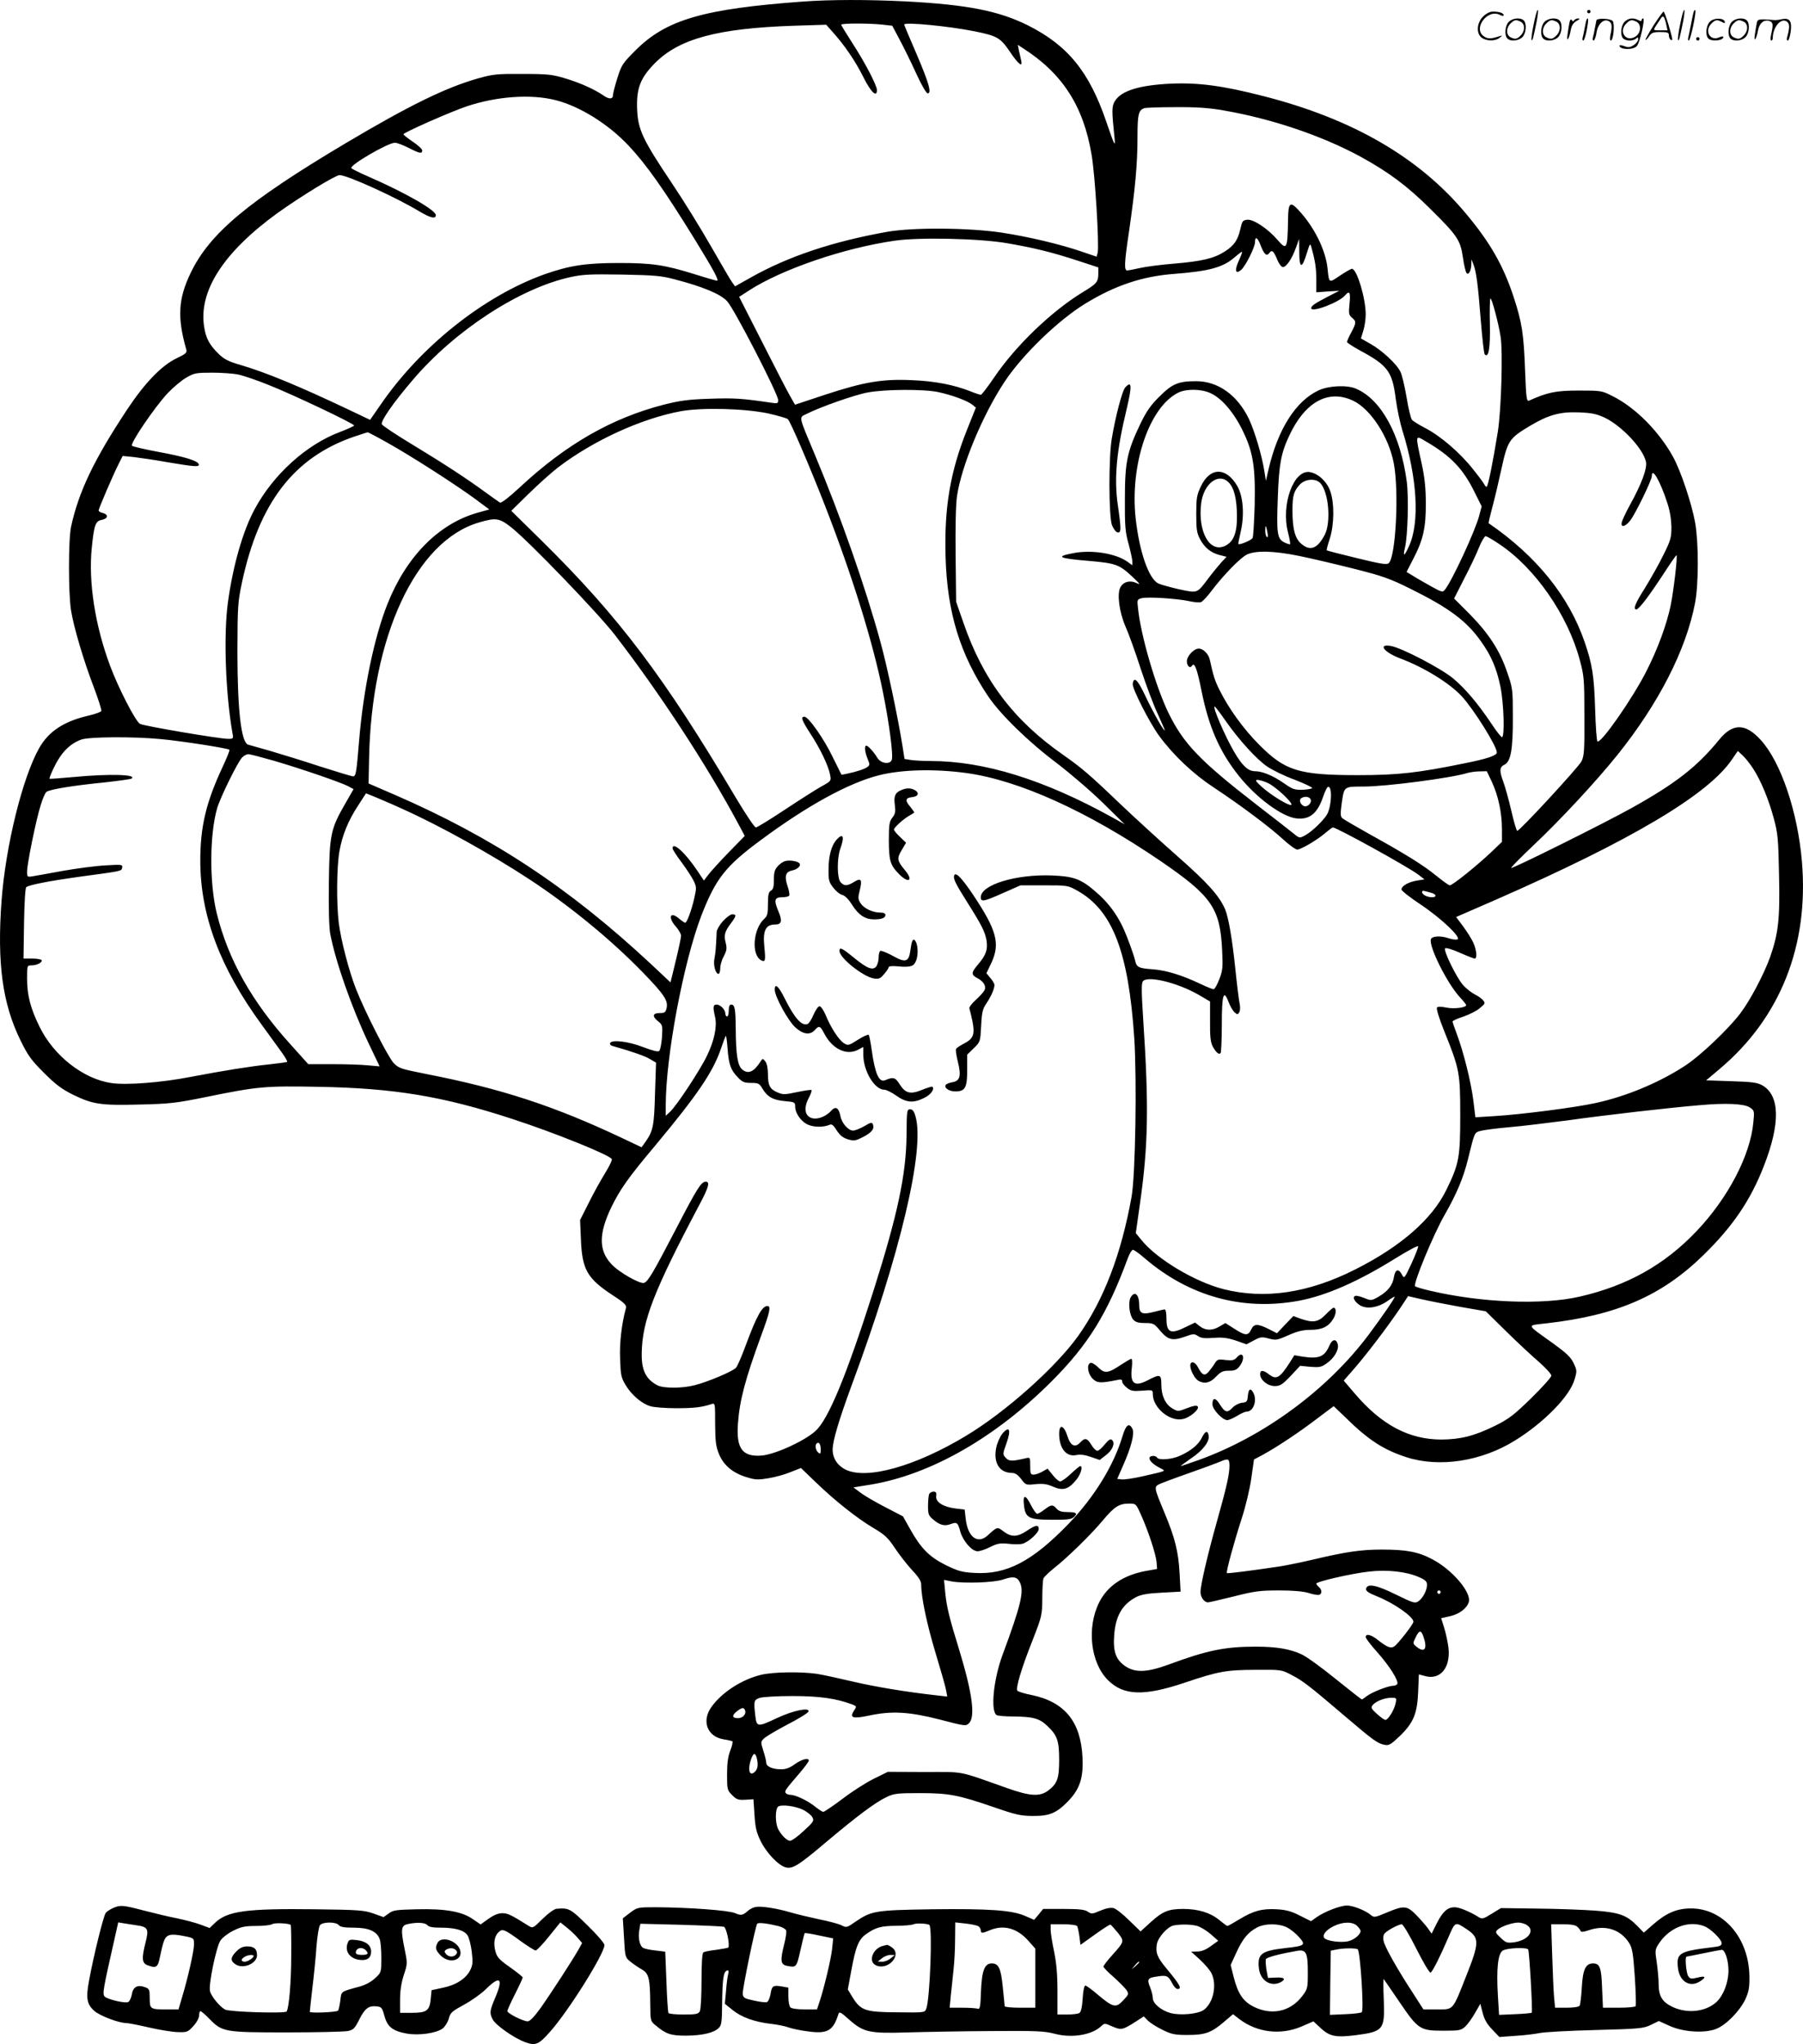 <svg version="1.0" xmlns="http://www.w3.org/2000/svg"
  viewBox="0 0 1058.676 1200.148"
 preserveAspectRatio="xMidYMid meet">
<g transform="translate(-0.089,1200.814) scale(0.1,-0.1)"
fill="#000000" stroke="none">
<path d="M4715 11999 c-584 -43 -802 -106 -982 -286 -76 -76 -83 -86 -107
-163 -14 -44 -26 -90 -26 -101 0 -24 -24 -25 -58 0 -50 34 -130 71 -219 98
-80 24 -103 27 -253 27 -152 1 -173 -1 -265 -27 -189 -54 -403 -159 -775 -380
-576 -343 -798 -529 -910 -762 -73 -152 -79 -261 -25 -450 5 -18 -4 -25 -56
-50 -89 -42 -188 -145 -292 -302 -194 -293 -284 -481 -329 -688 -16 -76 -16
-393 0 -491 16 -99 74 -295 133 -449 27 -71 47 -135 45 -141 -2 -6 -35 -18
-73 -27 -145 -33 -236 -92 -292 -191 -98 -173 -197 -574 -221 -896 -27 -366 5
-604 111 -820 44 -90 64 -117 138 -191 67 -67 104 -95 168 -127 118 -58 165
-65 393 -59 177 4 213 8 395 45 299 61 342 65 659 59 440 -8 727 -55 1136
-189 243 -79 568 -210 583 -235 4 -5 -14 -42 -38 -81 -24 -39 -68 -117 -96
-174 l-52 -103 5 -115 c7 -176 37 -228 184 -325 74 -48 85 -60 80 -78 -25 -92
-38 -203 -34 -297 3 -93 6 -110 31 -152 34 -58 95 -111 146 -126 21 -7 90 -12
152 -12 106 0 148 5 207 24 22 7 22 7 22 -116 1 -104 4 -132 23 -178 27 -66
83 -112 165 -136 49 -15 67 -15 126 -5 38 6 96 22 129 36 l61 24 85 -82 c115
-111 244 -213 340 -270 68 -40 86 -58 125 -116 25 -38 70 -96 100 -129 41 -43
56 -67 56 -88 0 -74 34 -235 84 -400 30 -99 58 -197 62 -219 l7 -38 -54 6
c-189 21 -367 51 -496 81 -81 19 -177 40 -213 46 -94 14 -255 12 -329 -5 -113
-27 -230 -102 -292 -188 -60 -83 -26 -175 70 -191 24 -4 47 -9 52 -11 4 -3 -1
-28 -12 -55 -14 -36 -19 -76 -19 -141 0 -87 1 -92 30 -121 26 -26 36 -29 77
-27 l48 3 6 -91 c5 -76 11 -103 37 -156 35 -70 104 -142 147 -153 41 -10 75
12 235 147 183 154 291 235 355 265 45 22 64 24 195 24 172 0 225 -10 432 -81
133 -46 163 -53 233 -53 97 -1 139 16 207 86 69 71 91 137 85 258 -10 210
-105 326 -299 366 -40 8 -77 19 -83 25 -12 12 22 129 91 302 52 134 54 141 55
240 0 56 3 109 7 118 4 9 32 36 62 60 80 63 220 200 287 281 66 79 95 98 153
98 41 0 41 0 71 -67 42 -93 87 -230 91 -277 l3 -40 -68 -12 c-131 -25 -223
-87 -272 -184 -74 -148 -51 -354 51 -456 92 -92 211 -96 450 -16 201 68 245
75 419 76 150 1 150 1 211 -31 66 -34 110 -69 314 -243 163 -139 189 -158 229
-166 27 -6 37 0 90 50 81 78 104 132 109 262 l4 101 38 -10 c88 -24 149 50
136 166 -4 32 -15 85 -25 117 l-18 57 53 12 c53 12 98 46 109 82 18 56 -97
191 -214 252 -82 44 -153 57 -297 57 -121 0 -210 -13 -404 -59 -69 -16 -156
-34 -195 -40 -168 -25 -307 -43 -310 -39 -6 6 39 172 86 318 23 69 48 174 57
237 l16 112 51 27 c82 45 211 130 317 211 l100 75 72 -69 c132 -130 222 -188
356 -231 193 -62 440 -24 636 98 170 105 322 260 350 358 15 50 15 54 -6 98
-17 35 -43 59 -119 114 -164 118 -160 104 -34 119 409 47 671 161 915 399 174
170 278 323 357 527 96 247 93 410 -9 470 -30 17 -58 21 -183 25 l-148 5 77
65 c359 301 528 728 485 1223 -25 290 -124 583 -242 711 -89 98 -163 99 -242
3 -130 -160 -256 -258 -512 -401 -157 -88 -704 -360 -711 -354 -2 3 56 62 130
132 160 151 370 377 495 533 242 302 403 617 455 892 21 109 21 349 1 467 -20
114 -86 311 -131 391 -83 150 -222 289 -352 354 -66 34 -69 34 -202 34 -134 0
-181 -10 -291 -59 -14 -6 -17 13 -23 171 -8 223 -19 289 -66 433 -61 188 -140
326 -284 497 -275 329 -667 555 -1191 688 -234 60 -377 79 -540 72 -184 -9
-289 -41 -327 -101 -20 -32 -20 -54 -2 -226 4 -47 -3 -32 -48 100 -101 297
-227 452 -463 570 -169 84 -354 121 -716 140 -220 11 -442 11 -604 -1z m463
-135 l62 -7 43 -81 c24 -45 68 -134 97 -198 32 -70 60 -118 68 -118 25 0 7 62
-67 235 -39 90 -71 166 -71 169 0 16 260 -9 415 -40 131 -27 150 -37 206 -120
50 -74 76 -94 66 -51 -3 12 -8 38 -13 57 l-7 35 29 -19 c232 -148 356 -339
404 -624 21 -117 46 -536 36 -578 l-6 -23 -88 30 c-126 43 -306 86 -467 111
-191 29 -521 32 -675 5 -319 -57 -581 -144 -802 -269 l-91 -51 -16 22 c-9 11
-65 108 -126 214 -60 105 -165 275 -234 377 -166 248 -194 307 -199 425 -5
123 18 184 102 270 143 146 370 207 819 222 l189 6 39 -44 c71 -79 133 -171
179 -263 44 -89 80 -123 80 -77 0 28 -72 166 -148 282 -34 53 -62 99 -62 102
0 9 158 9 238 1z m-1914 -444 c141 -36 307 -139 427 -266 104 -110 211 -262
391 -554 108 -176 143 -240 129 -240 -5 0 -65 17 -134 39 -175 54 -247 65
-442 65 -191 0 -287 -14 -433 -65 -358 -127 -733 -425 -969 -771 l-59 -85
-124 59 c-293 139 -489 220 -636 263 -70 20 -97 34 -127 63 -55 53 -77 93 -87
159 -35 211 113 440 430 670 137 98 341 223 365 223 45 0 333 -131 470 -214
64 -38 95 -45 95 -21 0 29 -178 131 -393 225 -53 23 -100 46 -103 51 -10 18
215 149 256 149 11 0 47 -13 80 -30 67 -34 80 -36 80 -15 0 8 -25 31 -55 51
-30 20 -55 40 -55 44 0 10 282 134 372 164 177 59 377 73 522 36z m3920 -60
c281 -48 578 -148 806 -272 164 -90 273 -171 406 -303 163 -161 180 -186 195
-290 6 -44 16 -84 21 -90 12 -14 27 13 28 50 l1 30 10 -25 c18 -44 28 -120 44
-325 9 -110 19 -203 24 -208 23 -23 33 38 30 179 -2 79 0 146 3 149 7 8 47
-140 60 -224 14 -88 4 -428 -16 -556 -29 -180 -58 -325 -66 -325 -4 0 -10 6
-13 13 -3 7 -32 47 -66 89 -75 96 -190 195 -280 242 -37 19 -74 42 -80 50 -6
8 -21 67 -31 131 -11 65 -27 132 -36 150 -21 45 -108 126 -176 164 l-56 32 14
46 c8 25 14 68 14 95 0 95 -52 268 -81 268 -5 0 -37 -18 -70 -40 -66 -45 -64
-46 -73 41 -11 110 -80 248 -172 345 -48 52 -59 42 -60 -57 -3 -175 -7 -183
-63 -118 -56 65 -141 121 -177 117 -26 -3 -30 -9 -40 -54 -15 -66 -36 -97 -92
-133 -64 -41 -135 -57 -299 -71 -76 -6 -166 -18 -201 -26 -35 -8 -67 -14 -72
-14 -19 0 -18 41 10 227 37 257 50 398 50 559 0 131 6 155 40 167 8 3 90 6
182 6 123 1 196 -4 282 -19z m-1269 -780 c158 -27 263 -53 413 -102 l122 -40
0 -33 c0 -53 -8 -62 -94 -114 -181 -111 -390 -311 -517 -498 -38 -56 -74 -103
-79 -103 -5 0 -33 9 -62 21 -97 38 -210 60 -343 65 -172 8 -280 -10 -508 -85
l-178 -59 -29 51 c-17 29 -90 171 -164 317 l-135 265 57 37 c195 126 558 250
857 293 145 21 500 13 660 -15z m1489 -15 c21 -53 35 -64 51 -41 15 20 25 10
48 -46 9 -21 23 -38 31 -38 20 0 54 50 76 113 l19 52 1 -78 c0 -97 16 -99 44
-6 17 55 20 61 26 39 23 -81 30 -128 30 -194 l0 -74 68 5 67 4 -70 -36 c-75
-39 -95 -53 -95 -66 0 -29 165 34 199 75 26 31 33 17 26 -48 -6 -58 -4 -67 14
-83 27 -22 26 -30 -4 -87 -14 -26 -25 -51 -25 -56 0 -4 35 -27 77 -50 162 -87
189 -123 209 -281 8 -61 26 -145 39 -187 88 -280 103 -542 39 -681 -28 -62
-37 -64 -23 -6 16 70 22 294 10 386 -37 275 -150 482 -298 545 -53 23 -160 18
-220 -10 -134 -63 -238 -227 -293 -461 l-16 -70 -8 50 c-14 94 -57 239 -92
314 -68 140 -181 221 -310 221 -104 0 -140 -15 -215 -90 -52 -51 -76 -86 -112
-160 -78 -163 -91 -225 -91 -440 -1 -161 2 -196 22 -267 12 -45 22 -91 22
-103 l0 -21 -29 21 c-69 49 -208 71 -315 51 -111 -21 -92 -31 87 -46 161 -14
180 -21 259 -95 44 -42 48 -47 22 -35 -38 18 -77 8 -95 -26 -20 -38 -6 -145
30 -228 18 -40 59 -153 90 -250 32 -97 77 -217 100 -265 22 -49 41 -92 41 -95
-1 -15 -68 104 -112 197 -47 100 -69 122 -76 75 -4 -27 97 -225 154 -304 86
-117 202 -226 324 -306 153 -101 327 -231 406 -304 35 -32 72 -59 82 -59 22 0
122 59 168 100 19 16 38 30 41 30 22 0 443 -232 503 -278 l35 -27 -44 -7 c-50
-8 -91 -32 -91 -52 0 -8 51 -48 113 -89 124 -83 245 -199 214 -205 -10 -2 -32
1 -49 7 -46 16 -98 14 -105 -5 -15 -39 94 -258 169 -340 21 -22 38 -44 38 -47
0 -15 -71 -24 -115 -15 -30 6 -50 7 -56 1 -6 -6 10 -59 44 -144 88 -218 92
-241 92 -489 0 -248 -7 -286 -82 -439 -84 -172 -269 -333 -536 -467 -273 -138
-530 -176 -772 -115 -168 43 -393 177 -483 290 l-32 39 25 177 c48 338 52 571
19 1069 -11 173 -12 222 -2 233 28 34 200 -8 324 -78 l70 -41 0 -116 c-1 -93
3 -123 16 -149 20 -35 36 -49 46 -38 3 3 7 78 7 165 0 177 10 212 39 137 9
-25 25 -52 35 -62 18 -15 20 -15 29 1 5 9 6 32 1 53 -4 20 -15 107 -24 195
-18 176 -40 304 -60 354 -34 80 -104 158 -284 316 -102 90 -256 231 -341 312
-171 164 -221 206 -325 279 -292 203 -472 441 -588 779 l-42 121 -3 270 c-2
171 1 299 8 350 26 177 150 476 279 671 105 159 317 364 477 461 174 106 333
159 519 173 207 16 288 38 357 99 20 17 38 31 41 31 4 0 -5 -24 -18 -52 -27
-58 -20 -84 15 -53 26 24 80 132 80 162 0 37 16 27 34 -22z m-3434 -199 c157
-41 261 -84 300 -126 40 -41 300 -545 300 -581 0 -19 -4 -21 -37 -16 -175 26
-221 29 -363 24 -128 -4 -176 -11 -272 -35 -306 -79 -573 -232 -846 -486 -61
-57 -108 -93 -115 -89 -7 4 -43 30 -82 58 -115 84 -240 166 -428 280 -98 59
-181 114 -184 122 -8 19 69 129 183 262 247 290 627 537 924 602 73 16 116 18
305 15 194 -4 231 -7 315 -30z m-2570 -557 c29 -6 109 -33 178 -61 135 -53
502 -227 502 -238 0 -4 -38 -21 -85 -39 -196 -74 -389 -249 -498 -451 -70
-128 -129 -336 -158 -550 -26 -193 -14 -533 27 -767 6 -32 5 -33 -27 -33 -54
1 -492 75 -516 88 -26 14 -127 210 -176 342 -88 236 -128 493 -107 694 14 134
21 155 60 162 36 8 39 31 5 40 -14 3 -25 10 -25 15 0 11 86 211 117 272 l24
48 62 -6 c34 -4 125 -17 203 -31 161 -27 187 -29 182 -11 -7 20 -84 44 -238
72 -80 15 -149 31 -154 36 -13 12 132 225 208 307 33 35 83 77 111 93 46 27
58 29 152 29 56 0 125 -5 153 -11z m4110 -103 c80 -17 172 -51 200 -74 l21
-17 -50 -125 c-101 -252 -136 -459 -128 -750 9 -327 85 -574 250 -820 72 -107
238 -269 405 -394 78 -60 200 -164 270 -233 l127 -125 -75 42 c-400 221 -751
330 -1067 330 -43 0 -94 3 -114 6 l-37 6 -12 77 c-26 164 -91 473 -131 616
-87 317 -231 729 -382 1090 -100 239 -96 220 -50 243 81 41 286 113 360 126
103 19 330 20 413 2z m1598 -6 c65 -29 135 -110 187 -215 64 -129 78 -217 73
-445 -3 -96 -8 -182 -12 -190 -5 -13 -76 -43 -84 -36 -1 2 5 34 14 72 23 99
15 209 -21 270 -65 111 -160 110 -213 -4 -24 -50 -27 -69 -27 -162 0 -89 3
-111 22 -147 27 -51 63 -80 116 -94 l40 -10 -30 -32 c-16 -18 -50 -59 -75 -92
-70 -93 -63 -90 -173 -67 -52 12 -107 27 -122 34 -57 27 -112 186 -134 384
-34 317 81 654 251 737 47 23 134 22 188 -3z m837 -44 c103 -48 211 -213 240
-369 31 -163 12 -543 -29 -585 -11 -11 -44 -6 -187 29 -96 23 -176 44 -178 46
-2 1 6 32 18 68 26 82 28 207 3 279 -19 55 -68 102 -118 112 -96 19 -173 -189
-130 -355 9 -35 14 -66 12 -68 -2 -3 -18 3 -35 11 -41 22 -45 52 -37 267 7
192 19 257 67 359 92 198 229 274 374 206z m-3435 -75 c58 -13 110 -28 117
-34 16 -15 133 -289 219 -510 161 -414 281 -802 339 -1091 38 -188 62 -374 52
-400 -11 -28 -64 -21 -84 12 -22 36 -55 72 -65 72 -13 0 -9 -37 7 -77 14 -33
14 -37 -2 -49 -18 -12 -62 -27 -120 -39 l-31 -6 -51 103 c-53 110 -143 238
-167 238 -23 0 -16 -20 35 -99 58 -88 107 -191 116 -242 7 -36 6 -37 -52 -69
-32 -18 -128 -79 -214 -136 -86 -57 -162 -104 -170 -104 -8 0 -61 80 -119 177
-420 708 -684 1058 -1137 1505 l-180 177 101 99 c56 55 134 125 174 156 209
159 489 287 722 330 124 22 371 16 510 -13z m4913 -25 c102 -49 228 -184 243
-261 7 -38 -27 -130 -93 -249 -24 -44 -46 -90 -49 -103 -9 -35 20 -29 50 10
31 41 126 236 126 260 0 55 49 -28 91 -158 15 -45 23 -95 24 -140 0 -63 -4
-79 -47 -165 -25 -52 -74 -138 -107 -192 -58 -91 -73 -128 -52 -128 15 0 72
75 156 203 42 65 78 117 80 115 7 -7 -17 -208 -34 -293 -23 -112 -77 -259
-144 -390 -81 -159 -265 -423 -286 -410 -5 2 -11 89 -14 192 -6 194 -17 262
-61 390 -92 270 -284 507 -564 699 -2 1 8 44 22 96 14 51 36 146 50 210 40
182 45 191 176 269 105 62 173 80 280 76 78 -3 105 -9 153 -31z m-7148 -147
c133 -74 389 -238 510 -326 l89 -66 -75 -21 c-225 -66 -413 -257 -523 -534
-78 -196 -141 -500 -166 -797 -16 -194 -19 -215 -36 -215 -8 0 -97 27 -197 59
-100 33 -231 73 -292 91 -60 17 -118 33 -127 36 -41 12 -63 203 -63 549 1 266
2 286 27 405 101 469 306 734 660 855 40 13 75 25 78 25 3 0 55 -27 115 -61z
m6104 4 c139 -81 212 -157 277 -288 l45 -90 -15 -56 c-23 -88 -158 -379 -200
-432 -14 -18 -18 -17 -83 19 -37 21 -85 48 -105 61 l-38 23 40 78 c58 111 74
184 73 327 0 85 -7 151 -23 225 -40 184 -42 175 29 133z m-1164 -237 c32 -32
48 -95 49 -196 1 -102 -20 -153 -70 -177 -90 -43 -161 83 -140 251 15 115 102
181 161 122z m539 -5 c49 -54 63 -228 26 -302 -43 -82 -85 -99 -138 -54 -37
31 -52 87 -52 194 0 90 7 114 43 154 32 34 94 38 121 8z m-4750 -260 c106 -85
505 -499 606 -629 263 -341 540 -764 725 -1109 l39 -73 -95 -97 c-52 -54 -106
-113 -120 -132 l-25 -33 -38 57 c-70 105 -146 175 -146 132 0 -6 24 -44 53
-82 29 -39 61 -88 71 -109 17 -35 17 -42 3 -104 -16 -70 -43 -142 -53 -142 -3
0 -20 11 -36 25 -53 45 -67 7 -18 -48 17 -19 30 -43 30 -53 0 -10 -14 -76 -31
-146 l-31 -128 -116 109 c-480 447 -925 741 -1502 992 l-155 67 3 144 c13 719
275 1282 647 1389 99 29 119 25 189 -30z m4439 -29 c4 -21 3 -31 -3 -27 -6 3
-10 20 -10 37 0 38 5 34 13 -10z m1362 -69 c209 -139 402 -417 472 -680 25
-92 27 -113 27 -328 1 -203 -1 -234 -17 -267 -18 -35 -362 -408 -377 -408 -5
0 -20 53 -35 118 -15 64 -36 140 -46 167 -25 67 -24 89 5 103 38 17 51 91 50
282 0 159 -1 168 -33 260 -43 128 -107 226 -218 340 l-94 94 59 116 c33 63 72
145 87 183 15 37 33 67 39 67 6 0 43 -21 81 -47z m-1176 -69 c69 -14 214 -48
321 -75 171 -43 212 -58 335 -119 224 -111 326 -187 410 -305 62 -86 93 -159
116 -268 20 -98 26 -297 9 -297 -5 0 -33 35 -61 78 -82 122 -155 208 -227 268
-72 59 -300 178 -363 189 -82 15 -41 -38 57 -74 137 -52 284 -142 357 -220 70
-75 207 -294 207 -331 0 -18 -60 -38 -192 -64 -273 -56 -390 -69 -623 -69
-348 0 -428 25 -580 178 -92 92 -178 211 -233 321 -28 56 -37 85 -57 177 -7
35 -39 67 -65 67 -29 0 -70 -44 -70 -74 0 -28 18 -45 30 -27 14 24 30 -17 55
-143 43 -215 106 -360 219 -502 101 -128 255 -242 339 -251 78 -9 124 29 158
130 10 29 22 53 27 55 26 8 23 -105 -3 -158 -18 -34 -89 -104 -130 -126 -33
-18 -34 -18 -67 9 -18 15 -116 91 -217 169 -336 260 -430 359 -519 540 -74
152 -163 455 -179 615 -6 50 -5 52 22 59 36 9 205 -2 276 -17 31 -7 63 -10 72
-6 9 3 38 34 64 69 70 92 163 187 203 209 51 26 157 24 309 -7z m-434 -965
c81 -116 184 -229 246 -271 30 -21 102 -56 162 -78 59 -23 105 -45 103 -49 -3
-4 -29 -9 -57 -10 -47 -1 -59 3 -110 39 -63 44 -126 70 -169 70 -40 0 -75 32
-122 113 -55 94 -129 267 -115 267 3 0 31 -36 62 -81z m-6255 -110 c124 -11
398 -54 408 -63 3 -3 -16 -50 -41 -103 -96 -206 -130 -348 -130 -548 0 -320
115 -627 358 -960 36 -49 86 -118 111 -153 26 -35 44 -65 41 -68 -2 -3 -49 -9
-103 -15 -109 -11 -271 -37 -465 -74 -169 -33 -374 -49 -464 -36 -164 24 -338
159 -422 331 -53 108 -73 184 -73 282 0 77 0 78 26 78 32 0 66 18 59 31 -4 5
-29 9 -56 9 l-50 0 3 205 c2 118 7 208 13 214 14 13 131 36 310 61 259 35 249
33 253 54 4 18 -1 19 -99 13 -57 -3 -169 -18 -249 -32 -80 -15 -160 -29 -178
-32 -31 -5 -32 -4 -32 28 0 45 53 306 80 390 11 37 26 71 33 77 17 15 157 38
340 56 81 9 153 19 159 22 40 25 -125 30 -337 10 -77 -7 -142 -12 -144 -10 -1
1 8 27 22 56 44 95 96 149 166 174 45 16 301 18 461 3z m9355 -174 c45 -69 92
-182 122 -295 23 -86 26 -118 30 -330 6 -258 -4 -343 -53 -483 -36 -99 -115
-250 -173 -327 -70 -93 -236 -251 -327 -310 -152 -99 -345 -180 -528 -219
-118 -26 -437 -67 -591 -76 l-111 -7 -12 99 c-14 110 -57 282 -96 387 -14 37
-26 72 -26 76 0 5 28 18 63 29 35 12 79 34 97 50 31 25 33 30 20 45 -7 10 -30
26 -50 36 -20 10 -51 35 -68 54 -40 45 -117 205 -106 216 5 5 43 -6 87 -26 43
-19 82 -34 87 -34 16 0 11 52 -9 95 -10 22 -37 64 -59 94 l-41 55 232 101
c794 348 1246 616 1387 823 l35 51 29 -27 c16 -15 43 -49 61 -77z m-8684 46
c166 -49 390 -126 434 -149 l32 -17 -47 -82 c-88 -152 -94 -183 -98 -463 -2
-158 1 -266 8 -305 32 -166 126 -433 226 -644 l64 -134 -68 6 c-37 4 -131 7
-209 7 l-142 0 -106 118 c-226 250 -364 496 -431 766 -44 178 -43 463 2 619
18 62 119 268 146 297 10 11 27 20 37 20 10 0 78 -18 152 -39z m4067 -72 c308
-43 710 -225 1137 -516 301 -206 350 -277 362 -523 5 -102 3 -122 -17 -172
-12 -32 -27 -58 -33 -58 -7 0 -41 14 -77 31 -107 51 -200 80 -280 86 -86 6
-96 12 -105 56 -4 18 -25 78 -47 135 -44 114 -102 196 -191 271 -81 69 -125
84 -249 89 -213 8 -418 -55 -418 -128 0 -29 17 -26 131 25 l102 45 138 0 c138
0 140 0 197 -32 206 -116 299 -358 333 -864 16 -248 7 -809 -16 -934 -61 -338
-163 -603 -312 -814 -132 -185 -427 -449 -663 -590 -294 -177 -579 -257 -703
-197 -49 24 -77 67 -77 118 0 51 36 171 110 373 287 772 434 1394 376 1585 -8
29 -17 40 -31 40 -19 0 -20 -8 -21 -150 -2 -233 -53 -470 -194 -915 -159 -499
-265 -756 -341 -824 -65 -59 -236 -137 -315 -144 -114 -9 -151 41 -140 188 10
138 43 261 137 518 51 138 58 172 36 172 -31 0 -63 -58 -127 -230 -23 -63 -49
-123 -57 -132 -18 -21 -164 -83 -243 -103 -73 -19 -182 -19 -218 -1 -69 36
-95 89 -93 190 3 190 72 367 341 875 52 98 61 131 35 131 -27 0 -51 -39 -175
-278 -134 -257 -163 -307 -187 -316 -23 -9 -150 63 -193 111 -74 80 -74 177 0
332 51 105 99 174 264 370 239 287 331 422 377 553 15 44 29 82 32 84 2 2 7
-31 10 -74 7 -95 19 -127 60 -169 26 -28 38 -33 78 -33 43 0 49 -3 67 -34 29
-48 62 -67 132 -73 57 -5 60 -7 60 -32 0 -40 36 -90 77 -107 35 -15 90 -15
125 0 13 6 23 -2 42 -33 19 -29 36 -43 65 -52 36 -11 45 -9 87 12 53 27 70 48
61 74 -6 15 -11 15 -51 -9 -25 -14 -54 -26 -66 -26 -28 0 -66 43 -74 84 -9 49
-28 61 -52 35 -42 -47 -109 -63 -138 -33 -22 21 -20 62 5 108 11 21 18 41 15
44 -3 3 -41 -3 -85 -12 -70 -15 -83 -16 -114 -2 -45 18 -57 41 -57 108 0 34
-6 62 -15 74 -15 18 -16 19 -28 0 -40 -62 -72 -76 -107 -48 -28 23 -38 84 -39
244 -1 115 -6 138 -27 138 -9 0 -14 -12 -14 -35 0 -19 -4 -35 -10 -35 -5 0
-10 8 -10 17 0 23 -29 53 -52 53 -20 0 -22 -15 -8 -74 12 -55 -4 -135 -47
-225 -39 -82 -178 -294 -218 -331 l-25 -23 0 59 c0 291 104 841 209 1116 85
218 141 290 351 445 271 201 514 334 691 379 133 34 329 39 517 13z m3083 -52
c37 -80 59 -181 59 -277 l0 -75 -64 -61 c-80 -76 -226 -194 -242 -194 -6 0
-41 25 -78 55 -78 64 -185 130 -391 244 -82 46 -156 89 -163 96 -11 10 -11 27
-2 93 14 93 12 92 128 92 132 0 513 50 607 79 17 5 49 10 73 10 l43 1 30 -63z
m-1316 -6 c48 -22 155 -123 137 -129 -16 -5 -119 58 -173 107 -35 32 -40 40
-24 40 11 0 38 -8 60 -18z m-5084 -151 c223 -100 525 -268 749 -415 239 -157
483 -358 667 -548 124 -128 148 -164 138 -208 -6 -25 -11 -29 -41 -29 -42 0
-45 -20 -8 -49 25 -20 26 -24 22 -92 -3 -39 -10 -75 -16 -81 -7 -7 -36 0 -94
22 -87 34 -187 46 -195 23 -2 -6 4 -14 14 -16 116 -33 194 -60 222 -78 l34
-20 -6 -182 c-5 -188 -11 -217 -53 -279 l-26 -36 -116 55 c-396 187 -704 288
-1142 374 -156 31 -167 34 -198 66 -33 36 -168 300 -221 435 -41 105 -88 285
-101 388 -14 117 -12 330 4 420 17 95 51 179 110 269 l46 71 48 -19 c26 -11
100 -42 163 -71z m5336 54 c8 -20 -19 -46 -39 -39 -22 9 -32 37 -16 47 21 13
48 9 55 -8z m711 -549 c12 -3 22 -11 22 -16 0 -12 -37 -12 -61 1 -24 13 -25
33 -1 26 9 -2 27 -7 40 -11z m1867 -1259 c27 -18 28 -20 21 -89 -18 -193 -149
-444 -334 -638 -188 -198 -407 -320 -686 -384 -217 -50 -577 -36 -879 35 -44
10 -83 22 -87 26 -13 13 108 306 174 420 70 123 109 215 136 324 41 166 37
158 78 169 20 5 96 15 167 21 72 6 225 25 341 40 227 32 604 75 774 89 154 14
262 9 295 -13z m-1986 -916 c-42 -90 -43 -91 -56 -66 -20 38 -39 32 -47 -12
-7 -49 -35 -85 -90 -117 -41 -24 -45 -24 -79 -10 -20 8 -43 15 -52 15 -24 0
-18 -27 13 -50 39 -31 108 -23 168 18 24 18 44 29 44 26 0 -10 -74 -117 -153
-223 -241 -322 -615 -598 -1000 -736 -54 -19 -100 -35 -103 -35 -3 0 23 19 57
43 70 46 112 99 107 134 -4 35 -21 30 -40 -10 -20 -41 -64 -77 -128 -106 -48
-22 -125 -28 -135 -11 -9 15 -45 12 -45 -3 0 -17 25 -39 64 -59 35 -18 40 -15
-105 -48 -52 -12 -107 -20 -122 -18 l-26 3 35 80 c48 108 68 188 54 215 -20
37 -38 23 -59 -47 -51 -170 -165 -355 -315 -511 -214 -222 -366 -301 -555
-289 -72 4 -95 11 -167 46 -96 48 -145 97 -209 211 l-42 75 -106 55 c-58 30
-123 68 -145 85 l-40 30 105 17 c349 59 728 275 1057 604 217 217 329 398 450
727 10 26 23 47 29 47 7 0 39 -23 71 -51 261 -223 574 -309 904 -248 160 30
349 113 567 249 71 44 131 76 133 71 2 -5 -16 -51 -39 -101z m286 -255 l150
-26 120 -118 c66 -65 153 -146 193 -180 39 -35 72 -70 72 -80 0 -9 -53 -68
-118 -132 -103 -100 -130 -121 -212 -162 -122 -60 -202 -80 -315 -81 -190 0
-352 85 -510 271 l-64 75 62 71 c74 85 193 242 265 348 l51 77 78 -18 c43 -10
146 -30 228 -45z m-3755 -837 c0 -26 -2 -29 -15 -18 -15 13 -20 42 -9 53 13
12 24 -4 24 -35z m2400 -97 c0 -49 -18 -129 -75 -331 -53 -189 -95 -368 -95
-409 0 -31 22 -61 44 -61 7 0 75 16 152 35 122 31 154 35 264 35 83 0 142 -5
175 -15 27 -9 55 -13 62 -11 18 7 16 31 -2 46 -8 7 -15 16 -15 20 0 12 209 60
311 71 105 12 216 0 290 -32 39 -17 49 -26 49 -46 0 -32 -24 -78 -51 -97 -20
-13 -30 -10 -132 40 -115 57 -169 67 -175 33 -2 -12 15 -24 63 -43 102 -41
215 -120 215 -150 0 -14 -92 -132 -113 -145 -20 -13 -41 -5 -98 40 -40 31 -69
37 -69 15 0 -7 31 -48 69 -90 72 -81 127 -169 116 -186 -3 -5 -15 -10 -25 -10
-29 0 -125 -38 -153 -60 -14 -11 -27 -20 -30 -20 -2 0 -71 54 -153 120 -82 67
-171 131 -199 144 -67 32 -148 46 -271 46 -179 0 -284 -21 -508 -104 -131 -48
-200 -51 -260 -9 -53 37 -70 84 -63 179 8 115 48 183 131 226 28 14 67 21 149
25 l110 6 -6 111 c-7 126 -28 207 -88 351 -62 149 -63 153 -31 169 15 7 92 36
172 64 80 28 161 58 180 66 53 23 60 21 60 -23z m-1232 -681 c28 -53 9 -133
-101 -430 -53 -144 -71 -329 -34 -352 7 -4 50 -8 97 -8 117 -1 155 -11 202
-57 57 -54 68 -86 68 -198 0 -109 -11 -139 -63 -179 -50 -38 -107 -35 -247 15
-291 103 -241 93 -481 93 l-215 1 -85 -42 c-46 -23 -129 -76 -183 -118 -55
-41 -105 -75 -111 -75 -6 0 -27 14 -47 30 -43 35 -114 69 -145 70 -12 0 -25 5
-29 11 -7 12 -1 20 84 119 28 33 52 65 52 71 0 19 -41 8 -82 -21 -28 -21 -53
-30 -79 -30 -53 0 -89 16 -89 39 0 10 -8 42 -17 70 -16 50 -16 53 4 72 11 11
73 48 138 82 66 34 121 68 123 76 9 26 -88 7 -182 -37 -117 -55 -122 -55 -130
11 -10 88 -9 94 25 106 18 6 102 11 193 11 158 0 257 -14 350 -49 28 -11 28
-12 11 -37 -27 -42 -8 -49 87 -29 135 29 237 23 417 -23 150 -39 153 -40 172
-21 38 38 19 178 -59 434 -57 184 -73 250 -81 333 l-7 74 45 -9 c72 -13 250
-7 301 11 59 20 82 17 98 -14z m2472 -60 c0 -5 -4 -10 -10 -10 -5 0 -10 5 -10
10 0 6 5 10 10 10 6 0 10 -4 10 -10z m-101 -261 c25 -72 7 -98 -40 -60 -23 19
-23 20 -6 55 21 44 32 45 46 5z m-163 -390 c-8 -40 -44 -99 -60 -99 -7 0 -29
16 -50 35 -34 31 -37 37 -25 52 20 23 68 42 108 43 32 0 33 -1 27 -31z m-3820
-44 c8 -21 -14 -45 -42 -45 -34 0 -37 16 -8 39 32 25 43 26 50 6z m68 -277
c10 -39 7 -66 -10 -82 -32 -32 -45 10 -23 73 13 37 24 40 33 9z m275 -307 c22
-12 46 -31 52 -43 11 -20 7 -27 -51 -80 -34 -32 -70 -58 -80 -58 -18 0 -51 32
-70 69 -18 35 -18 119 0 132 22 14 102 3 149 -20z M6607 9732 c-17 -19 -57
-172 -78 -299 -19 -112 -18 -456 1 -508 9 -22 23 -41 33 -43 22 -4 22 19 1
164 -22 155 -7 316 52 559 33 139 31 172 -9 127z M5295 7370 c-38 -15 -47 -36
-40 -88 5 -39 3 -52 -14 -74 -18 -23 -21 -40 -21 -131 0 -122 8 -148 58 -199
56 -59 89 -42 38 19 -48 58 -50 70 -21 119 l26 44 -35 34 c-20 18 -36 38 -36
43 0 12 47 55 85 79 17 10 32 19 34 21 2 1 -9 16 -23 34 -33 38 -29 53 12 57
36 4 43 26 13 42 -23 12 -48 12 -76 0z M4913 7078 c-30 -34 -47 -94 -47 -174
-1 -62 2 -75 27 -107 15 -20 39 -40 53 -43 16 -4 38 -26 59 -60 38 -59 76 -84
129 -84 44 0 66 9 66 26 0 9 -11 14 -30 14 -45 0 -96 24 -116 55 -15 23 -16
32 -5 75 16 64 8 76 -33 50 -41 -25 -58 -25 -79 -2 -22 24 -22 140 -2 197 26
72 17 95 -22 53z M4614 6953 c-12 -2 -32 -15 -45 -29 -19 -21 -24 -36 -24 -81
0 -41 -4 -57 -17 -64 -14 -8 -18 -24 -18 -78 0 -57 -3 -71 -21 -87 -66 -59
-78 -212 -19 -244 25 -13 27 -2 19 78 -10 96 7 132 64 132 38 0 43 22 17 81
-26 63 -21 79 24 79 19 0 38 4 41 10 3 5 -1 30 -10 56 -19 57 -12 83 26 91 33
6 57 30 43 43 -12 12 -54 19 -80 13z M5605 6871 c-10 -18 4 -48 75 -160 84
-133 106 -175 114 -228 7 -51 -4 -83 -49 -136 -43 -50 -43 -62 -5 -82 37 -19
54 -49 41 -72 -5 -10 -28 -35 -51 -56 -24 -22 -40 -43 -37 -51 3 -8 11 -42 18
-75 15 -77 5 -102 -50 -130 -22 -12 -43 -25 -46 -31 -4 -6 1 -39 10 -75 21
-84 13 -113 -31 -121 -19 -3 -37 -10 -40 -16 -11 -17 19 -38 56 -38 58 0 70
21 70 126 l0 90 39 38 c38 37 38 38 43 132 4 80 9 99 31 131 27 40 47 85 47
108 0 8 -11 26 -24 41 l-23 28 30 63 c51 111 30 190 -106 394 -65 97 -101 136
-112 120z M4246 6600 c-20 -22 -36 -50 -37 -63 -4 -97 -7 -126 -13 -157 -8
-37 6 -90 24 -90 5 0 10 15 10 33 0 18 9 50 21 71 17 33 19 45 11 79 -12 44
-6 66 32 116 31 41 32 51 7 51 -10 0 -35 -18 -55 -40z M5356 6478 c-3 -7 -7
-31 -10 -53 -9 -65 -29 -71 -103 -29 -35 19 -68 32 -73 29 -6 -3 -10 -21 -10
-39 0 -18 -6 -40 -13 -51 -20 -27 -54 -14 -132 50 -71 58 -85 64 -85 40 0 -41
138 -151 202 -162 30 -4 38 -1 61 27 15 17 27 36 27 41 0 5 26 6 58 3 36 -4
67 -2 80 5 25 13 37 65 28 116 -7 35 -23 47 -30 23z M4550 6197 c0 -40 79
-184 122 -222 44 -40 85 -46 113 -15 25 28 32 25 54 -17 47 -93 131 -134 199
-99 l32 17 0 -45 c0 -96 66 -206 123 -206 12 0 44 -16 71 -35 58 -41 99 -45
162 -14 39 18 64 52 50 66 -3 3 -29 -5 -59 -17 -70 -29 -99 -22 -133 31 -26
42 -38 45 -85 25 -37 -16 -60 37 -80 179 -6 44 -14 83 -17 87 -4 4 -33 -9 -64
-29 -56 -35 -58 -35 -83 -19 -30 20 -76 91 -106 164 -12 29 -28 52 -36 52 -8
0 -23 -22 -35 -49 -11 -27 -27 -52 -35 -55 -34 -14 -76 33 -133 147 -37 75
-60 96 -60 54z M6639 4389 c-15 -29 -6 -105 16 -129 14 -15 31 -20 69 -20 49
0 54 -3 88 -44 47 -55 72 -62 144 -37 51 19 58 19 80 4 18 -12 40 -14 92 -10
52 4 81 0 130 -16 l62 -22 43 23 c39 21 48 22 88 11 41 -11 49 -10 116 20 52
23 86 31 128 31 68 0 106 18 134 64 19 30 20 66 2 66 -4 0 -25 -18 -46 -40
-44 -45 -74 -50 -146 -25 l-44 16 -48 -50 -48 -51 -49 25 c-64 32 -86 32 -102
-2 -18 -39 -35 -38 -97 2 l-55 35 -34 -20 c-43 -26 -83 -25 -117 2 l-27 21
-54 -26 c-90 -45 -114 -34 -114 50 0 29 -4 53 -10 53 -5 0 -35 -7 -66 -15 -67
-17 -84 -9 -84 40 0 64 -27 87 -51 44z M7807 4108 c-29 -67 -62 -80 -159 -65
l-47 8 -27 -43 c-59 -92 -79 -103 -124 -68 -32 25 -50 25 -50 0 0 -34 44 -70
86 -70 31 0 44 8 93 59 l56 60 60 -6 c52 -4 65 -2 94 19 45 30 75 81 67 113
-9 35 -33 31 -49 -7z M7264 4039 c-16 -18 -27 -20 -67 -16 -43 6 -49 4 -64
-21 -9 -15 -26 -37 -36 -49 -23 -26 -38 -19 -63 29 -17 33 -44 37 -44 8 0 -29
27 -78 49 -90 36 -19 68 -11 102 25 28 29 40 35 75 35 34 0 47 5 63 26 36 46
22 94 -15 53z M6583 3995 c-76 -51 -96 -53 -134 -15 -17 17 -38 29 -45 26 -24
-9 -16 -64 12 -92 26 -27 47 -28 142 -9 25 6 32 4 32 -8 0 -9 12 -25 28 -37
23 -19 36 -21 90 -17 62 5 62 5 62 -22 1 -78 98 -160 174 -145 43 7 104 60 89
75 -7 7 -27 3 -63 -11 -51 -20 -53 -20 -84 -2 -42 24 -66 75 -66 140 0 62 -7
64 -80 26 -79 -41 -105 -20 -93 77 3 27 2 49 -3 49 -5 0 -32 -16 -61 -35z
M7328 3813 c-3 -34 -6 -38 -34 -41 -17 -2 -42 -14 -55 -28 -31 -33 -45 -30
-74 16 -27 44 -45 45 -45 3 0 -30 59 -93 87 -93 10 0 36 12 58 25 22 14 47 25
56 25 40 0 63 66 39 111 -16 30 -28 23 -32 -18z M6220 3590 c0 -86 42 -138
102 -125 20 5 50 1 84 -11 l52 -18 36 28 c39 29 56 70 37 89 -10 9 -19 3 -43
-25 -16 -21 -36 -38 -44 -38 -8 0 -24 16 -35 35 -24 40 -38 43 -64 15 -31 -34
-58 -22 -76 35 -21 66 -49 75 -49 15z M5887 3591 c-14 -17 -30 -53 -36 -80
-19 -90 17 -150 91 -151 19 0 35 -10 55 -36 27 -36 28 -36 84 -30 46 4 67 1
104 -15 57 -25 90 -16 135 40 27 32 41 81 24 81 -4 0 -29 -20 -55 -45 -26 -25
-55 -45 -63 -45 -8 0 -28 17 -44 38 l-30 37 -30 -17 c-17 -10 -40 -18 -51 -18
-19 0 -21 6 -21 51 0 51 0 51 -27 45 -81 -19 -98 -18 -117 3 -18 20 -18 22 5
86 28 79 17 104 -24 56z M5456 3234 c-3 -9 -6 -40 -6 -69 0 -47 3 -56 31 -79
38 -33 67 -40 103 -26 36 13 41 9 56 -46 16 -55 68 -114 101 -114 13 0 47 11
74 25 42 21 59 24 107 19 31 -4 68 -4 82 0 35 9 96 64 96 87 0 27 -18 24 -70
-11 -55 -37 -91 -38 -136 -4 -37 29 -37 29 -95 -24 -57 -51 -114 -10 -127 93
l-7 60 -52 6 c-74 9 -119 38 -115 72 3 21 -1 27 -16 27 -11 0 -23 -7 -26 -16z
M6013 3174 c8 -78 27 -88 159 -89 86 -1 117 2 131 13 28 24 20 32 -31 32 -36
0 -54 5 -67 20 -23 26 -31 25 -71 -5 -18 -14 -37 -25 -43 -25 -6 0 -22 23 -36
50 -32 64 -49 65 -42 4z M9006 11864 c-10 -47 -15 -88 -12 -91 5 -6 9 7 30
110 7 37 10 67 6 67 -4 0 -15 -39 -24 -86z M9320 11940 c0 -5 5 -10 10 -10 6
0 10 5 10 10 0 6 -4 10 -10 10 -5 0 -10 -4 -10 -10z M9866 11864 c-10 -47 -15
-88 -12 -91 5 -6 9 7 30 110 7 37 10 67 6 67 -4 0 -15 -39 -24 -86z M9946
11939 c-3 -8 -10 -41 -16 -74 -6 -33 -14 -68 -16 -77 -3 -10 -1 -18 3 -18 10
0 46 171 38 178 -2 3 -7 -1 -9 -9z M8709 11911 c-38 -38 -41 -101 -7 -125 29
-20 79 -20 104 0 18 14 18 15 1 10 -53 -17 -69 -17 -92 -2 -69 45 21 166 94
126 12 -6 21 -7 21 -1 0 12 -25 21 -62 21 -19 0 -39 -10 -59 -29z M9710 11859
c-28 -45 -49 -83 -47 -85 2 -3 12 7 21 21 14 21 24 25 66 25 43 0 50 -3 50
-19 0 -11 5 -23 10 -26 6 -3 10 -3 10 1 0 20 -44 164 -51 164 -4 0 -30 -37
-59 -81z m75 4 l7 -33 -42 0 c-42 0 -42 0 -28 23 8 12 21 32 29 44 15 25 22
18 34 -34z M8860 11880 c-22 -22 -27 -79 -8 -98 19 -19 66 -14 88 8 22 22 27
79 8 98 -19 19 -66 14 -88 -8z m71 0 c25 -14 25 -54 -1 -80 -23 -23 -33 -24
-61 -10 -25 14 -25 54 1 80 23 23 33 24 61 10z M9070 11880 c-22 -22 -27 -79
-8 -98 19 -19 66 -14 88 8 22 22 27 79 8 98 -19 19 -66 14 -88 -8z m71 0 c25
-14 25 -54 -1 -80 -23 -23 -33 -24 -61 -10 -25 14 -25 54 1 80 23 23 33 24 61
10z M9216 11874 c-3 -16 -8 -47 -11 -69 -8 -51 10 -26 19 27 5 27 15 42 34 53
18 10 22 14 10 15 -9 0 -20 -5 -24 -11 -5 -8 -9 -8 -14 1 -5 8 -10 3 -14 -16z
M9317 11893 c-2 -4 -7 -26 -11 -48 -4 -22 -9 -48 -12 -57 -3 -10 -1 -18 4 -18
4 0 14 28 20 62 11 58 10 81 -1 61z M9375 11890 c-1 -3 -5 -23 -9 -45 -4 -22
-9 -48 -12 -57 -3 -10 -1 -18 4 -18 5 0 13 20 17 45 7 53 44 87 74 68 17 -11
19 -28 8 -80 -4 -18 -3 -33 2 -33 16 0 24 99 11 115 -12 14 -87 18 -95 5z
M9540 11880 c-22 -22 -27 -79 -8 -98 7 -7 24 -12 38 -12 14 0 31 5 38 12 9 9
12 8 12 -5 0 -9 -12 -24 -26 -34 -21 -13 -32 -15 -55 -6 -16 6 -29 8 -29 3 0
-24 81 -27 102 -2 18 19 50 162 37 162 -5 0 -9 -5 -9 -10 0 -7 -6 -7 -19 0
-30 16 -59 12 -81 -10z m71 0 c29 -16 25 -65 -6 -86 -56 -37 -103 28 -55 76
23 23 33 24 61 10z M10041 11881 c-23 -23 -28 -80 -9 -99 19 -19 88 -13 88 9
0 5 -11 4 -24 -2 -54 -25 -89 38 -46 81 23 23 33 24 62 9 16 -9 19 -8 16 3 -8
22 -64 22 -87 -1z M10170 11880 c-22 -22 -27 -79 -8 -98 19 -19 66 -14 88 8
22 22 27 79 8 98 -19 19 -66 14 -88 -8z m71 0 c25 -14 25 -54 -1 -80 -23 -23
-33 -24 -61 -10 -25 14 -25 54 1 80 23 23 33 24 61 10z M10316 11871 c-3 -14
-8 -44 -11 -66 -8 -51 10 -26 19 27 8 41 35 63 66 53 22 -7 24 -21 11 -77 -5
-22 -5 -38 0 -38 5 0 9 6 9 13 0 68 51 125 85 97 15 -13 15 -35 -1 -92 -3 -10
-1 -18 4 -18 6 0 13 23 17 50 9 63 -5 84 -49 76 -17 -4 -35 -6 -41 -6 -101 8
-104 7 -109 -19z M9960 11780 c0 -5 5 -10 10 -10 6 0 10 5 10 10 0 6 -4 10
-10 10 -5 0 -10 -4 -10 -10z M664 805 c-17 -8 -36 -20 -42 -28 -13 -15 -71
-250 -97 -391 -21 -110 -15 -145 30 -185 33 -29 144 -71 187 -71 11 0 69 -11
129 -25 61 -14 137 -27 170 -28 58 -2 62 -1 95 35 20 22 34 48 34 63 0 14 4
25 8 25 4 0 28 -20 52 -45 76 -78 89 -80 455 -80 176 0 337 4 358 8 33 7 41
15 67 67 33 66 56 83 102 78 29 -3 33 -8 46 -56 18 -65 49 -89 132 -104 72
-12 172 2 210 30 14 11 30 37 36 58 9 35 19 43 90 82 43 23 102 65 129 92 82
81 102 63 55 -48 -34 -81 -36 -92 -16 -131 18 -34 122 -107 187 -132 63 -24
82 -17 148 58 108 120 321 460 321 511 0 10 -44 62 -99 115 -100 99 -110 104
-181 98 -15 -1 -48 -25 -83 -59 -55 -55 -58 -56 -81 -42 -105 66 -124 75 -156
75 -24 0 -50 -11 -81 -33 l-46 -33 -44 30 c-65 46 -162 63 -331 59 -121 -3
-140 -5 -165 -25 l-30 -21 -59 21 c-54 19 -85 22 -342 25 -406 5 -516 -10
-589 -80 l-31 -30 -54 20 c-29 11 -91 27 -138 37 -47 9 -135 30 -196 46 -123
32 -136 33 -180 14z m138 -101 c67 -9 74 -21 54 -99 -24 -94 -22 -123 10 -135
52 -20 62 -14 74 48 6 31 16 73 23 92 15 41 39 47 122 30 55 -11 55 -12 55
-48 0 -38 -35 -195 -71 -314 l-20 -68 -69 0 c-97 0 -100 2 -100 66 0 49 -2 55
-26 64 -45 17 -72 3 -79 -42 -4 -21 -14 -42 -22 -45 -21 -8 -120 16 -137 32
-15 15 -10 41 56 333 l23 103 30 -5 c17 -3 51 -8 77 -12z m906 2 c2 -3 4 -82
3 -178 0 -158 -13 -306 -27 -330 -8 -13 -335 -3 -361 11 -31 16 -82 78 -89
108 -10 37 37 261 61 297 11 17 45 43 75 58 46 23 68 28 135 28 44 0 87 5 95
11 14 9 97 5 108 -5z m282 -1 c9 -11 33 -15 89 -15 86 0 134 -21 151 -66 6
-14 10 -64 10 -111 0 -85 0 -86 -36 -119 -22 -21 -56 -40 -92 -50 -114 -31
-106 -26 -113 -83 -4 -29 -10 -55 -13 -58 -10 -10 -166 -16 -166 -7 0 5 7 68
15 139 9 72 20 181 24 243 5 62 14 119 21 127 17 20 94 20 110 0z m520 0 c9
-11 32 -15 79 -15 85 0 137 -15 157 -45 9 -13 20 -57 25 -96 7 -61 6 -78 -9
-108 -24 -50 -85 -89 -162 -104 l-65 -14 -5 -52 c-7 -69 -24 -81 -112 -81
l-68 0 0 77 c0 51 7 99 22 145 22 67 22 68 4 156 -23 113 -20 135 19 143 55
12 102 9 115 -6z m884 -76 l25 -29 -21 -38 c-40 -70 -162 -257 -220 -340 -40
-55 -65 -82 -79 -82 -26 0 -119 47 -119 60 0 6 20 51 45 100 25 49 45 93 45
97 0 5 -34 32 -75 61 -63 44 -76 59 -85 93 -13 48 -6 91 20 114 22 20 33 16
134 -58 38 -27 75 -50 81 -51 7 -1 42 36 79 82 l67 83 39 -31 c21 -17 50 -44
64 -61z M1389 551 c-36 -36 -37 -56 -4 -77 45 -29 125 6 125 54 0 37 -17 52
-58 52 -24 0 -42 -8 -63 -29z m101 -27 c0 -12 -34 -33 -52 -34 -10 0 -18 4
-18 10 0 5 8 14 18 19 19 12 52 14 52 5z M2042 599 c-20 -53 20 -99 87 -99 34
0 51 17 51 50 0 37 -31 61 -84 67 -41 5 -47 3 -54 -18z m106 -41 c20 -20 14
-28 -23 -28 -22 0 -35 5 -35 13 0 28 36 37 58 15z M2570 601 c-15 -30 -12 -42
17 -73 53 -55 138 -29 114 35 -21 53 -109 79 -131 38z m108 -43 c8 -8 9 -15 1
-25 -15 -18 -44 -16 -60 3 -10 13 -10 17 2 25 20 12 43 11 57 -3z M4440 812
c-14 -2 -34 -12 -45 -21 -34 -30 -42 -31 -80 -15 -39 16 -270 33 -466 34 -104
0 -106 -1 -148 -32 l-43 -33 7 -115 c6 -113 7 -115 38 -140 17 -14 47 -34 66
-45 42 -24 49 -52 50 -207 1 -95 1 -97 32 -122 61 -51 88 -60 179 -60 97 1
163 17 191 45 17 17 19 34 20 147 2 142 8 183 28 190 10 3 12 -1 8 -19 -4 -13
-10 -58 -13 -100 l-7 -76 46 -37 c52 -42 129 -70 227 -81 35 -4 81 -13 102
-21 20 -7 71 -18 113 -23 114 -16 148 3 179 102 5 16 14 11 63 -33 85 -75 119
-82 345 -75 100 3 320 7 488 8 269 2 314 0 378 -17 98 -25 214 -6 268 45 21
19 21 19 66 -1 52 -22 60 -21 134 26 l51 33 23 -24 c12 -12 50 -37 85 -54 55
-27 72 -31 149 -31 103 0 139 13 213 76 l54 46 36 -28 c105 -80 244 -97 367
-44 l69 30 43 -40 c53 -49 89 -56 207 -41 162 21 170 32 163 210 -3 68 -3 121
0 119 2 -3 44 -63 92 -134 110 -162 121 -169 259 -169 94 0 103 2 128 25 14
13 40 49 57 79 l31 54 14 -54 c10 -39 26 -66 56 -97 l42 -44 95 7 c52 3 115
11 140 16 25 6 171 14 326 18 263 7 284 9 328 30 l47 23 62 -28 c80 -37 205
-45 273 -19 59 22 140 105 173 174 21 47 25 70 24 136 -3 224 -152 398 -343
398 -82 0 -144 -26 -221 -93 l-56 -49 -39 40 c-61 62 -103 78 -245 89 -68 5
-221 11 -340 12 l-215 3 -54 -33 c-47 -30 -57 -32 -75 -21 -52 33 -116 59
-142 59 -42 0 -70 -24 -105 -93 l-31 -62 -21 30 c-12 17 -42 51 -67 77 -56 58
-73 60 -175 17 -68 -29 -76 -30 -92 -16 -29 26 -105 57 -142 57 -40 0 -132
-36 -179 -69 l-32 -23 -66 33 c-51 26 -82 34 -135 37 -86 5 -138 -9 -220 -59
-35 -21 -66 -39 -70 -39 -3 0 -25 16 -48 35 -52 43 -123 65 -212 65 -86 0
-121 -14 -193 -80 l-57 -52 -67 65 c-36 36 -78 69 -92 72 -17 4 -44 -1 -77
-15 -47 -20 -52 -21 -74 -6 -17 12 -49 16 -142 16 l-120 0 -26 -32 -27 -32
-53 23 c-78 34 -212 43 -548 39 -331 -5 -354 -9 -448 -73 -50 -35 -54 -36 -82
-21 -16 8 -75 24 -131 35 -56 12 -132 30 -169 41 -78 23 -166 37 -202 32z
m133 -113 c21 -6 41 -17 44 -25 3 -8 -2 -43 -11 -79 -25 -99 -22 -121 15 -129
56 -11 57 -10 80 92 12 53 23 99 25 100 1 2 40 -4 85 -14 l82 -17 -6 -61 c-7
-61 -44 -218 -73 -308 l-16 -48 -72 0 c-43 0 -77 5 -84 12 -7 7 -12 35 -12 64
l0 52 -40 7 c-50 8 -57 4 -65 -46 -4 -22 -13 -43 -21 -46 -7 -3 -42 1 -76 9
-56 12 -63 16 -66 39 -3 24 73 393 85 412 5 9 61 2 126 -14z m885 7 c19 -19 3
-435 -18 -491 -9 -24 -10 -24 -170 -22 -187 1 -215 10 -263 88 l-28 46 21 114
c26 141 43 181 89 213 55 38 85 46 174 47 45 0 91 4 102 9 17 8 84 4 93 -4z
m290 -9 c6 -5 12 -16 12 -23 0 -18 9 -18 53 1 82 34 161 12 227 -63 l40 -45 0
-173 0 -174 -90 0 c-49 0 -90 4 -90 9 0 5 -5 55 -11 112 -11 111 -24 139 -65
139 -42 0 -58 -42 -63 -163 -3 -90 -6 -107 -18 -103 -8 3 -49 6 -90 6 l-76 0
7 73 c4 39 11 108 16 152 5 44 9 124 9 178 l1 98 63 -7 c34 -4 68 -11 75 -17z
m2222 3 c11 -11 20 -24 20 -29 0 -21 -38 -53 -74 -61 -42 -9 -121 1 -138 18
-16 16 7 48 54 71 55 27 112 27 138 1z m646 -21 c72 -49 72 -77 -6 -273 -81
-205 -73 -196 -171 -196 l-80 0 -63 98 c-91 139 -164 269 -171 304 -4 17 -2
35 6 44 15 18 82 54 101 54 7 0 46 -65 86 -145 40 -80 78 -143 83 -139 12 7
56 94 104 206 41 96 39 95 111 47z m352 25 c48 -33 4 -89 -78 -100 -41 -5 -48
-2 -78 27 -29 27 -32 33 -19 46 19 19 85 42 122 43 17 0 41 -7 53 -16z m-4716
-9 c15 -6 36 -110 25 -122 -3 -2 -35 -8 -70 -13 -36 -4 -70 -11 -76 -15 -7 -4
-11 -63 -11 -166 0 -91 -4 -169 -10 -180 -9 -16 -22 -19 -95 -19 -46 0 -86 4
-89 9 -3 5 -9 88 -12 184 l-7 176 -56 7 c-31 3 -64 10 -73 15 -21 11 -32 60
-23 106 l6 36 238 -6 c131 -4 245 -9 253 -12z m2074 4 c3 -6 9 -33 13 -61 l6
-49 84 60 c47 34 88 60 92 59 4 -2 23 -23 43 -47 40 -52 40 -51 -33 -133 -28
-31 -51 -61 -51 -66 0 -6 27 -34 60 -62 32 -29 66 -63 75 -76 15 -23 14 -26
-18 -60 -43 -47 -60 -43 -147 30 -36 31 -70 56 -76 56 -7 0 -13 -29 -16 -76
-3 -50 -10 -79 -19 -85 -8 -5 -40 -9 -71 -9 l-58 0 0 138 c0 100 -6 165 -20
233 -11 52 -20 109 -20 127 l0 32 74 0 c44 0 78 -5 82 -11z m705 1 c20 -6 56
-28 80 -49 l43 -38 -43 -31 c-30 -22 -56 -32 -80 -32 l-36 -1 52 -47 c28 -26
58 -61 67 -79 34 -68 12 -174 -45 -216 -33 -24 -138 -34 -196 -18 -54 15 -103
56 -103 87 0 13 -7 42 -16 64 -20 49 -14 56 46 64 52 8 61 3 84 -41 9 -18 23
-33 31 -33 28 0 16 23 -67 123 -53 64 -63 91 -54 142 8 40 63 101 98 108 43 8
103 7 139 -3z m528 -9 c21 -11 53 -37 70 -57 41 -46 35 -51 -83 -64 -139 -16
-163 -34 -153 -119 8 -72 70 -111 128 -81 33 18 21 30 -28 27 l-47 -2 -9 49
c-4 27 -6 55 -3 61 4 11 80 31 183 49 53 9 63 -10 63 -124 0 -96 -1 -100 -33
-142 -69 -91 -179 -115 -285 -62 -62 31 -93 77 -118 177 l-17 68 33 72 c37 81
69 120 120 147 47 26 130 26 179 1z m1704 4 c9 -8 17 -19 19 -25 2 -7 20 -5
51 6 96 32 185 3 235 -78 17 -27 23 -62 32 -196 6 -90 8 -167 5 -173 -4 -5
-48 -9 -99 -9 l-93 0 -5 114 c-4 121 -13 146 -53 146 -43 0 -60 -34 -66 -139
-3 -54 -9 -103 -13 -109 -4 -7 -34 -12 -76 -12 l-68 0 -6 62 c-3 35 -8 145
-11 246 l-6 182 70 0 c48 0 74 -5 84 -15z m744 4 c37 -13 103 -78 103 -100 0
-14 -11 -19 -47 -23 -200 -24 -219 -34 -210 -119 8 -83 70 -122 132 -81 37 24
30 33 -16 21 -37 -9 -44 -8 -55 8 -12 16 -21 115 -10 115 2 0 48 9 101 20 53
11 101 20 106 20 19 0 39 -62 39 -122 0 -70 -30 -147 -71 -185 -63 -57 -169
-69 -256 -29 -62 29 -83 64 -83 135 0 28 -5 84 -11 126 -11 73 -11 76 14 114
61 92 173 135 264 100z m-2033 -137 c15 -25 36 -355 23 -368 -4 -5 -48 -10
-97 -12 l-90 -4 2 188 3 189 30 6 c44 10 123 10 129 1z m1000 0 c7 -12 27
-364 21 -371 -3 -3 -48 -7 -99 -9 l-93 -4 -7 115 c-9 155 0 243 28 262 22 16
141 21 150 7z m-2284 -75 c0 -2 -10 -12 -22 -23 l-23 -19 19 23 c18 21 26 27
26 19z M5185 583 c-60 -15 -88 -93 -41 -114 72 -33 156 62 94 105 -12 9 -25
15 -28 15 -3 -1 -14 -3 -25 -6z m46 -73 c-13 -11 -35 -20 -50 -20 l-26 1 24
19 c13 11 35 20 50 20 l26 -1 -24 -19z"/>
</g>
</svg>

